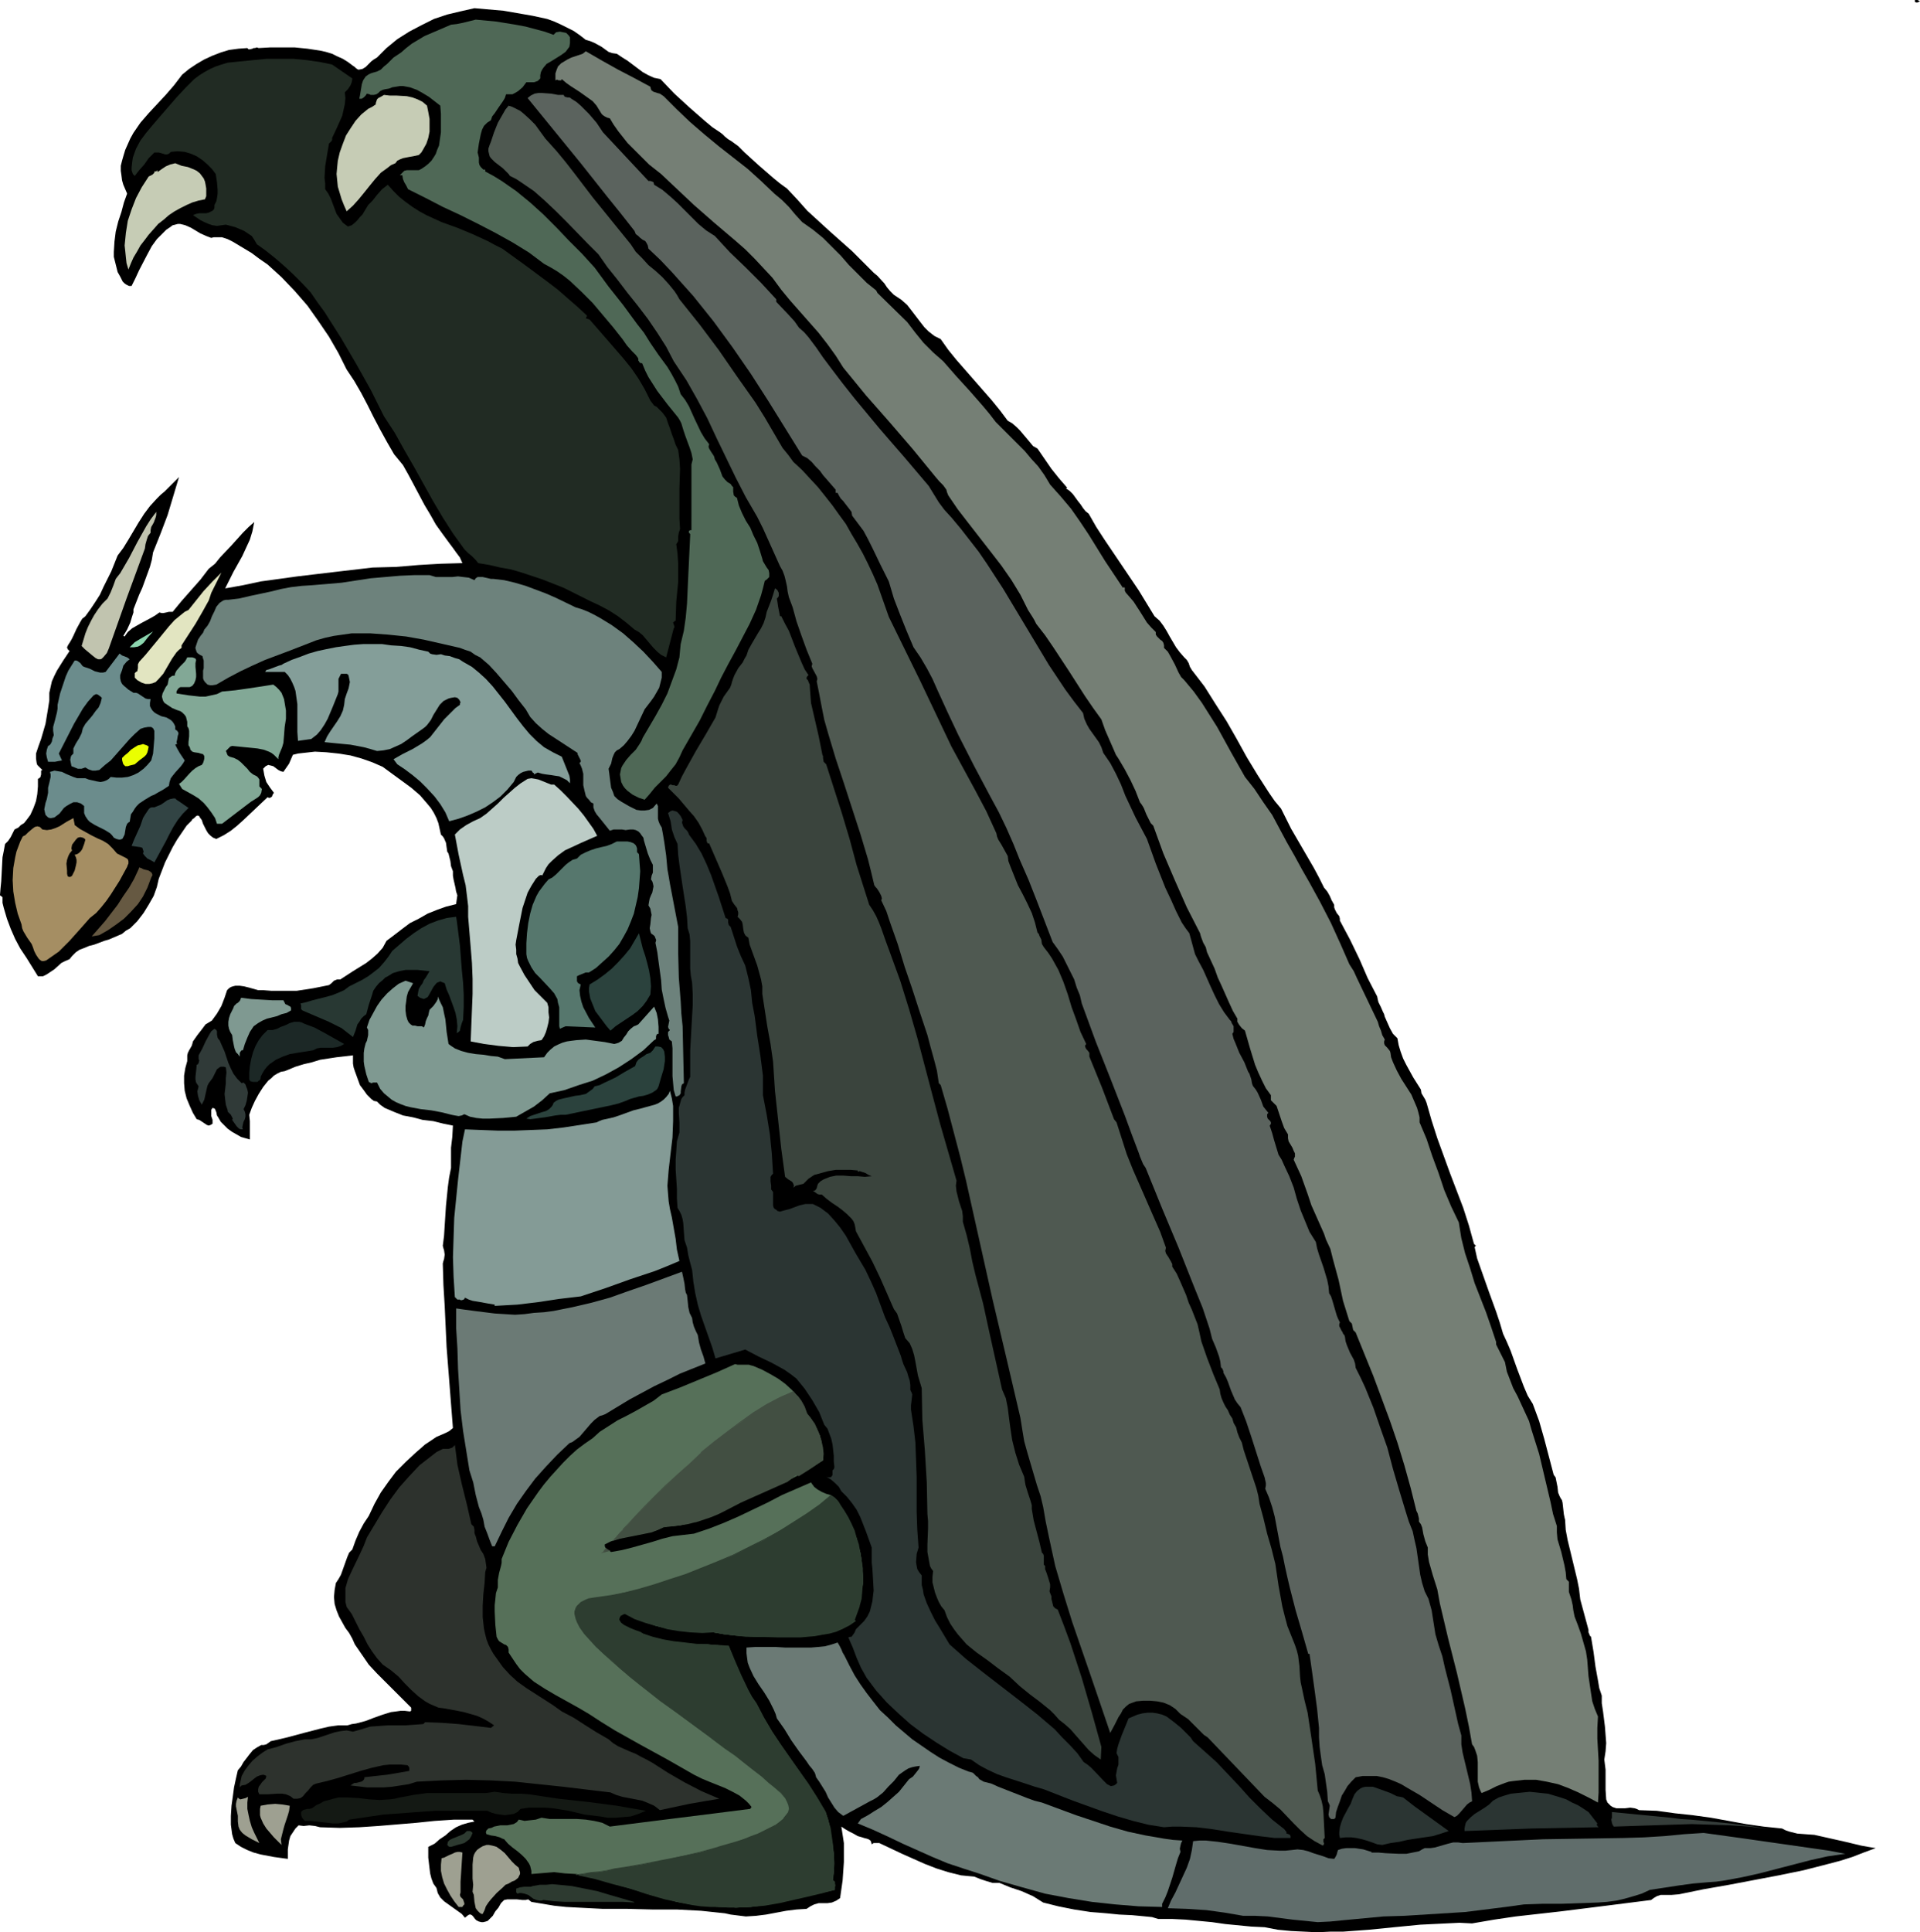 <svg xmlns="http://www.w3.org/2000/svg" fill-rule="evenodd" height="493.465" preserveAspectRatio="none" stroke-linecap="round" viewBox="0 0 3035 3054" width="490.455"><style>.brush1{fill:#000}.pen1{stroke:none}.brush6{fill:#c6ccb5}.brush19{fill:#2b3533}.brush24{fill:#2b423d}.brush29{fill:#6b7a75}.brush33{fill:#9ea091}.brush35{fill:#2d3a30}.brush37{fill:#2d3d30}.brush38{fill:#424f42}</style><path class="pen1 brush1" d="m3035 2-2 1-2 1h-2l-2-1V0h4l2 1 2 1zM926 63l7 2 7 3 11 6 11 8 6 2 7 1 9 6 8 5 8 6 8 6 8 6 9 5 9 4 10 2 22 23 24 22 24 21 12 10 12 8 4 3 4 4 5 4 5 3 11 8 10 10 22 20 23 20 11 9 11 8 16 17 16 18 35 32 36 32 17 17 17 17 6 5 11 12 4 6 5 6 6 6 6 4 6 4 9 8 7 9 13 17 7 9 7 7 9 7 10 5 12 17 13 16 28 32 28 32 13 16 12 16 7 4 7 6 5 5 11 13 5 6 5 6 7 4 22 32 12 15 13 15-2 1 6 4 5 5 8 11 4 5 4 6 4 5 5 4 12 21 13 20 27 40 27 40 25 41 8 7 6 8 5 8 5 9 10 17 6 8 7 8 2 2 2 2 3 5 2 6 3 5 10 13 10 13 17 27 18 28 16 28 16 29 17 28 18 28 9 13 10 12 8 16 8 16 18 31 18 31 8 15 8 16 5 6 4 7 3 7 4 7v4l1 3 3 6 4 5 1 4v3l16 30 15 31 13 30 15 29 1 5 1 4 4 8 3 7 2 4 1 4 4 9 4 9 5 9 4 4 3 3 2 11 3 10 4 11 5 10 11 20 12 19 1 6 3 5 3 5 2 5 8 28 9 28 20 55 21 55 9 28 8 29 3 3-2 2 4 18 6 17 12 34 12 33 6 18 5 17 6 13 6 14 10 28 11 29 6 14 8 13 10 27 8 28 15 57 3 4 1 5 2 10 1 9 2 5 2 4 2 3 1 4 1 9 1 9 1 5 1 4 1 16 3 16 15 62 3 15 2 17 13 48v4l1 2 1 3 2 2 4 24 3 23 4 22 2 12 4 12v12l2 13 3 24 1 13 1 13-1 13-2 13 2 16v32l1 15 2 5 3 3 2 2 3 2 6 2h14l8-1 7 1 3 1 4 2 28 1 29 4 28 3 29 4 55 10 28 4 29 3 6 3 6 2 12 3 13 1 14 1 49 11 25 6 11 2 12 2-19 7-18 7-19 6-19 5-39 10-39 8-79 15-40 7-39 8-12 1h-17l-6 2-5 3-4 3-71 9-72 9-71 8-34 5-35 6-20-1-21 1-41 2-41 4-40 4-41 3h-20l-21 1-20-1-21-1-21-2-21-4-21-1-41-4-21-3-42-4-21-1h-22l-10-3-10-1-21-2-21-1-10-1-10-1-12-1-13-1-26-4-25-5-24-6-8-5-8-5-18-8-18-6-17-7h-11l-10-3-9-3-10-4-11-1-10-1-20-5-19-6-18-7-36-16-36-17h-9l-3 2-1-4-1-2-3-2-3-1-4-1-3-1-7-2-7-4-6-3-7-4-6-4 2 13 2 13v30l-2 29-2 14-2 14-3 2-3 2-7 3-7 1h-14l-7 2-6 3-3 2-3 2-16 1-16 2-32 6-16 2-16 1-16-2-8-1-9-2-19-2-19-2-38-2h-39l-39-1h-39l-39-2-19-1-19-2-18-3-18-3-5-4-4 1h-5l-9-1h-15l-5 1-5 5-4 7-5 6-4 7-5 5-3 3-3 1-4 1h-3l-4-1-4-2-2-2-3-4-2-2-2-1h-2l-2 1-5 4-5-6-7-5-14-10-7-5-6-6-4-7-1-4-1-4-5-7-3-8-2-8-1-8-2-17v-17l10-5 8-7 9-6 8-7 9-6 9-4 10-3 5-1 5-1-3-3h-30l-30 2-29 3-60 5-30 2-31 1-31-1-4-1-4-1-9-1-9 1-8-1-5 5-4 6-4 6-2 7-1 7-1 7v15l-22-3-21-4-11-3-10-4-10-5-9-6-3-7-2-7-2-15v-14l1-16 2-14 2-15 3-14 3-13 5-6 4-7 10-13 5-6 6-4 7-4h4l4-1 7-5 13-3 13-3 26-7 27-7 13-3 14-2h15l7-2 7-1 15-4 13-5 14-5 13-4 8-1 7-1h7l8 1 2-1v-5l-27-27-27-27-13-14-11-16-11-16-4-9-5-9-6-8-5-9-5-9-4-10-3-10-1-11 1-11 2-11 4-6 4-7 5-14 5-14 3-7 5-5 5-14 6-14 7-13 8-12 9-19 10-18 12-17 12-16 15-15 15-14 16-14 18-12 14-6 6-3 6-5-5-64-5-64-3-65-2-33-1-34 1-4 1-3 1-7-1-7-1-3-1-4 2-16 1-16 2-31 3-30 2-15 3-15v-32l2-17 1-18-15-3-16-4-17-2-15-4-16-3-15-6-7-3-7-3-7-5-5-5-5-1-4-3-7-7-5-7-6-8-4-11-4-11-2-6-1-6v-13l-26 3-26 4-13 4-13 3-13 4-12 5-5 2-6 1-6 3-5 3-4 4-5 4-8 10-7 11-6 11-5 11-4 11 1 10v29l-7-2-7-2-7-4-7-4-7-5-5-5-6-6-4-7-2-3-1-5-2-5-1-1-3-1-2 3v10l2 6v6l-3 2-3 1-3-1-3-2-3-2-6-4-4-1-6-10-5-11-5-12-3-12-1-12v-12l2-12 3-11v-9l1-4 2-4 4-7 1-3 1-4 7-10 7-9 6-8 5-3 5-3 8-11 7-12 5-13 4-12 3-3 3-2 3-1 4-1h7l7 1 8 2 7 2 7 2h8l13 1h40l26-4 25-5 4-3 4-4 5-2h5l20-13 21-13 9-7 9-8 8-9 6-11 12-9 13-10 12-9 14-7 14-8 15-6 14-5 16-4 1-7 1-7-2-6-1-6-3-13-1-6v-7l-3-8-1-8-2-8-1-4-2-3-1-7-1-7-3-7-2-3-3-3-2-9-2-9-3-8-4-8-5-8-5-6-6-7-6-7-14-12-15-11-15-11-15-11-16-7-17-6-18-5-19-3-19-2-18-1-18 2-9 1-8 2-3 7-3 7-9 13-4-1-4-2-4-3-4-3-4-1-4-1-4 2-2 2-2 2 2 11 3 10 6 9 6 8-2 3-1 3-3 2h-2l-2-1-19 18-19 18-10 9-10 8-11 7-12 6-5-2-4-3-4-4-3-5-5-10-2-6-3-4-1-2-2-1h-1l-2 1-3 3-3 2-1 2-6 6-2 2-15 22-7 12-6 12-6 12-5 13-5 13-3 13-5 14-8 14-8 13-10 13-11 11-7 4-6 5-7 3-7 3-7 3-7 2-16 6-8 2-7 3-8 3-6 4-6 6-4 5-7 3-6 3-11 10-6 4-6 4-6 3h-8l-18-29-10-15-8-15-7-16-6-16-5-17-2-8v-9l-4-3 1-12 1-10 1-19 1-19 2-10 2-11 5-5 4-6 3-6 3-6 6-3 4-4 5-3 4-5 6-8 5-11 4-11 2-11 1-12v-12l2-1 2-2 1-4v-6l2-1-3-3-3-3-2-2-1-3-1-7v-8l4-12 4-11 7-24 2-12 2-12 2-13v-12l2-9 2-9 4-9 4-8 10-16 10-15-2-2-1-1-1-3 2-4 2-3 3-5 3-6 5-11 6-11 3-5 5-4 8-11 8-12 7-11 6-13 12-24 10-25 9-12 8-13 16-27 9-14 9-12 11-12 6-6 6-5 23-23-9 30-9 30-11 29-12 30-2 12-3 11-4 11-8 22-5 11-9 23v5l-2 6-3 10-5 11-6 10 2 1 5-7 7-6 7-4 7-4 15-8 7-4 7-5 4 1h2l5-1 4-1h6l14-17 15-17 15-17 13-17 10-8 8-10 18-19 18-20 9-9 9-8-3 15-4 13-6 13-6 13-14 25-13 26 28-5 28-6 58-8 59-7 60-7 37-1 36-3 17-1 18-1 34-1-4-9-6-8-5-7-6-8-11-15-10-14-9-16-9-15-17-32-8-15-9-16-14-17-11-19-11-20-10-19-10-20-10-19-11-19-12-18-13-26-15-26-17-25-17-24-20-23-21-22-11-10-11-10-13-9-12-9-15-9-15-9-8-4-9-3h-13l-4 1-8-3-9-4-15-9-9-4-8-2h-4l-4 1-4 1-4 3-6 4-5 5-10 10-8 11-7 13-13 25-6 13-6 12h-4l-4-2-3-2-3-3-4-8-4-7-2-8-2-8-2-8v-8l1-16 2-16 4-16 5-15 4-15 5-14-6-14-2-7-1-8-1-7v-8l2-8 2-7 3-10 4-9 4-9 5-9 11-16 13-15 27-29 13-15 13-17 11-9 12-8 12-7 13-6 13-5 13-4 15-2 14-1 2 2h2l4-1 2-1h2l3-1 3 1 18-1h39l20 2 20 3 9 2 10 3 8 4 9 4 8 5 8 6 3 2 2 2 3 2h2l5-1 5-3 4-4 5-5 4-3 5-3 15-15 17-14 19-12 19-10 20-10 21-7 21-5 22-5 23 2 23 2 23 4 23 4 23 5 11 4 11 5 10 5 10 5 10 7 9 7z"/><path class="pen1" style="fill:#4f6856" d="m875 55 2-2 2-2 6-1 5 1 5 1 2 2 2 2 2 3v9l-1 6-3 4-3 4-7 5-16 10-7 4-5 6-2 3-2 4-1 5v5l-2 2-2 2-6 2h-12l-6 8-7 6-5 3-4 2h-10l-2 6-3 5-7 10-6 9-4 5-2 6-6 4-5 5-3 6-2 7-3 15-2 14 1 4 1 4v8l1 4 2 3 3 3 1 1h3v3l13 7 13 8 23 16 22 18 21 19 21 21 19 20 21 21 20 22 22 30 23 29 22 30 11 14 10 16 13 19 14 19 6 10 6 11 5 10 4 12 7 9 6 10 9 20 10 21 6 10 7 9-1 4 1 3 3 5 4 6 1 2 1 4 3 5 5 11 4 11 4 5 4 4 5 3 2 3 2 2v7l1 6 2 2 3 2 3 12 5 12 6 12 7 11 5 12 6 12 4 12 4 13 1 4 3 5 3 5 3 4 1 5v6l-2 2-2 2-3 2-3 12-3 11-8 23-10 22-11 21-11 21-12 22-11 21-10 21-12 23-12 24-27 47-5 11-6 11-8 10-7 9-9 9-9 9-8 10-8 9-9-3-10-5-4-3-4-3-4-4-3-4-3-6-1-6-1-6 1-5 1-5 2-4 6-9 7-8 4-4 4-4 6-9 3-5 2-5 20-34 10-18 9-18 7-19 7-19 5-19 1-11 1-10 5-21 3-21 2-22 2-44 1-21 1-21 1-21v-3l-2-2v-3l2-1h2V734l1-4 1-4-1-5-1-5-3-9-3-8-4-11-3-9-3-10-2-4-3-5-17-21-16-21-7-11-7-11-5-10-5-12h-2l-2-1-1-2-1-1v-3l-1-2-3-4-3-3-3-3-8-9-7-10-15-19-16-19-16-19-18-18-18-17-10-8-10-7-10-6-11-6-12-9-12-9-26-16-27-15-27-14-28-14-28-13-27-14-28-14-3-6-3-5-2-5-1-6h-4l4-4 3-3 4-1h19l4-2 6-4 5-4 5-5 4-6 3-5 2-6 3-7 1-7 2-14v-29l-1-13-18-14-10-6-9-5-11-4-11-2h-5l-6 1-6 1-5 2-6 1-4 1-4 2-3 3-3 2-4 1h-5l-2-1-4-1-2 3-3 3-3 2h-4l1-5 1-6 2-12 2-6 4-6 4-3 4-2 3-1 7-2 6-3 5-5 5-4 10-10 6-4 6-4 8-7 9-7 10-6 10-6 21-9 21-9 9-1 10-2 20-5 32 3 31 5 16 3 15 4 15 4 14 5z"/><path class="pen1" style="fill:#757f75" d="m1028 137 1 4 1 2 3 2 6 2 4 1 3 2 3 2 21 21 21 20 22 19 23 19 46 36 21 19 21 20 6 5 6 5 11 11 10 12 11 12 17 12 16 13 14 14 14 14 13 15 14 14 14 14 15 12 2 4 47 46 13 17 13 16 15 15 16 14 21 24 21 23 21 24 10 12 10 13 23 23 23 23 10 12 11 12 10 14 9 15 17 19 16 19 14 20 14 21 13 21 13 21 14 21 14 21 2-1 1 1v5l1 1v1l7 8 6 7 11 17 10 16 7 8 7 7v4l2 3 5 5 3 2 2 3 1 4v4l6 6 4 7 7 13 6 13 4 7 5 5 15 18 13 18 12 19 12 19 22 40 22 39 15 19 14 21 14 20 23 43 12 21 12 22 12 21 17 31 17 33 15 33 14 32 7 11 5 11 11 23 11 23 11 23 2 7 3 7 2 7 4 7-1 3v3l1 3 2 2 2 2 4 5 1 3 1 7 3 8 6 13 7 13 16 25 6 14 3 7 2 7 2 8v8l11 26 9 27 10 27 9 27 11 26 12 25 4 25 6 24 8 24 7 23 18 46 8 23 8 24v4l2 4 4 8 2 4 2 4 4 8 3 15 5 13 5 13 7 13 12 26 6 13 4 14 6 19 6 19 9 38 9 38 4 19 6 19v10l1 11 6 20 5 21 2 11 1 11 2 2 2 2v16l1 3 3 9 2 9 1 8 2 10 5 13 5 14 4 14 4 14 2 13 1 13 1 13 4 27 2 13 4 12 5 12-1 18v17l2 35v50l-1 16-15-8-16-8-16-7-16-6-18-4-17-3h-18l-9 1-9 1-7 1-6 2-13 5-12 6-12 5-2-4-2-5-2-9v-31l-1-10-3-9-2-5-3-4-5-28-6-29-13-56-14-55-13-55-2-11-2-11-7-22-6-21-2-12v-11l-4-10-3-11-2-11-2-5-3-4v-5l-1-4-1-4-2-4-9-36-10-36-11-36-12-35-13-35-13-35-28-69-2-2-2-2-2-10-2-2-2-2-5-16-5-16-7-33-9-33-4-16-7-15-3-9-4-9-8-18-8-18-3-9-3-9-5-14-5-14-6-13-6-13 1-3 1-2v-5l-2-4-2-5-6-10-1-5v-6l-3-5-3-5-4-11-4-12-4-12-2-2-2-2-3-3-2-2v-8l-8-11-6-12-6-13-5-12-8-26-8-28-5-4-4-5-3-5v-5l-7-12-6-13-12-27-6-13-5-14-12-26-1-4-1-4-4-7-3-8-1-3-1-4-21-41-19-43-18-42-16-44-4-4-2-4-5-10-4-10-3-5-3-4-7-18-8-17-9-17-10-17-4-6-3-7-7-16-7-16-6-17-13-18-13-19-25-39-25-38-13-19-14-18-3-6-3-5-7-11-6-12-6-12-14-23-16-23-17-22-35-45-17-22-15-22-2-5-1-4-5-7-6-6-6-7-36-44-37-43-37-42-36-44-12-19-13-18-14-18-15-17-15-17-15-17-14-17-14-19-14-15-14-15-15-15-16-14-33-28-32-28-17-16-17-16-18-17-19-15-17-17-17-17-15-19-7-10-6-10-4-1-4-2-3-2-2-2-8-13-6-7-7-5-14-10-14-9-7-5-7-6-1 2h-4l-2-1h-1l-2 1v-11l2-6 2-5 5-5 5-3 5-3 6-3 6-2 6-2 6-2 5-4 26 15 25 14 25 13 26 14z"/><path class="pen1" style="fill:#212b23" d="m557 124-1 6-2 5-4 6-5 5 1 9-1 10-2 9-2 9-8 18-8 17v3l-1 2-2 2-2 2-3 18-3 18-1 18 1 9v9l5 7 4 8 3 8 3 8 3 8 5 7 5 7 4 3 4 3 6-2 5-4 4-4 4-5 4-4 3-5 6-10 7-7 7-9 8-9 9-7 9 10 9 9 10 8 11 8 11 7 11 6 24 11 25 9 24 10 24 11 11 6 12 6 36 26 35 26 17 13 16 14 15 13 15 14-2 4 6 2 27 31 13 15 13 15 13 16 11 16 10 17 9 18 3 4 3 4 4 2 3 3 6 6 6 8 3 9 3 8 3 9 3 8 3 9 4 8 2 15 1 15-1 31v48l1 16-1 3-1 3-1 6v7l-1 2-2 3 2 15 1 15v30l-3 31-1 30-2 1-2 2 1 3 1 3v2l-1 1-12 46-8-4-6-5-6-6-6-7-11-13-6-5-7-4-13-11-13-10-14-9-15-8-15-7-28-14-14-7-33-13-33-11-17-5-17-3-17-4-18-3-4-5-6-6-6-5-6-6-18-25-16-25-16-27-15-27-15-27-15-26-15-27-17-26-21-42-23-41-24-41-26-41-11-15-11-16-13-14-14-14-14-13-15-13-15-12-14-10-4-7-4-6-6-4-6-4-7-3-7-3-15-4-7 1-7 1-7-1-6-2-7-3-6-3-12-8 5-2 5-1h11l4-1 4-2 2-1 2-2 1-3v-4l3-6 1-5 1-7v-6l-1-12-2-13-6-8-7-7-8-7-9-6-9-4-10-3-11-1-11 1-3 3-3 1h-3l-3-1-7-2h-7l-9 9-7 10-8 9-7 9-3-3-1-3-1-3v-4l1-9 1-7 5-14 7-13 9-12 10-12 6-7 6-7 13-15 13-15 14-15 14-14 8-6 8-5 9-5 9-4 9-3 10-3 20-2 20-2 21-2h43l21 2 21 3 19 4 32 22z"/><path class="pen1" style="fill:#5b635e" d="m891 150 1 2 1 1 4 1h3l2 1 1 1 8 5 7 6 6 6 7 7 12 14 10 15 72 77h3l3 1 2 1 1 4 13 8 13 11 11 10 11 11 22 22 12 10 14 9 24 26 25 24 24 24 24 26v4l19 20 10 11 7 10 8 7 7 8 6 8 6 8 11 16 6 8 6 8 19 25 19 24 39 47 19 22 20 23 39 46 8 13 8 13 9 12 11 12 15 18 14 18 14 18 13 19 26 40 48 80 24 40 26 39 14 19 14 18 2 9 4 9 4 7 5 7 10 14 4 8 3 9 11 16 9 17 8 17 7 18 16 34 9 17 9 17 14 39 15 38 9 19 8 18 9 18 6 9 6 8 9 33 6 12 7 13 12 27 6 13 7 14 8 13 9 12 2 2 1 3 3 5v9l-2 3 2 8 3 7 6 15 8 15 6 15 2 3 1 3 2 6 1 6 1 3 1 2 4 5 3 5 5 11 4 11 4 5 4 5-2 2v4l1 3 4 4 1 2v2l-1 2-1 1 4 12 3 11 7 23 5 8 4 9 8 17 7 18 5 18 6 18 7 17 7 17 5 8 5 8 2 10 3 10 7 20 3 10 3 10 2 10 1 11 3 5 2 6 7 24 2 5 3 6-1 3v3l2 4 1 2 1 2 1 1 1 3 2 2 1 3 1 7 2 6 5 12 6 11 2 6 1 7 8 16 7 15 13 32 11 32 11 31 9 34 10 34 10 33 5 16 6 15 3 14 3 13 4 28 2 14 3 13 4 13 6 12 5 18 3 19 3 19 5 17 6 18 4 18 9 35 4 18 4 18 4 18 5 18v14l2 13 6 25 6 25 2 13 1 14-4 2-4 3-6 7-6 7-4 4-4 2-19-11-18-12-18-12-19-11-10-6-9-4-10-4-10-3-10-2h-22l-11 2-7 7-6 7-4 7-5 8-3 9-3 8-3 9-1 9-2 2h-5l-3-3-1-4 1-7 1-7-1-3-2-4-1-15-2-14-2-14-4-14-2-14-2-15-1-15v-15l-3-30-4-30-4-29-4-28h-2l-10-35-10-34-9-35-4-17-4-18-3-15-4-15-6-32-3-16-4-15-5-15-6-14 1-5v-4l-2-9-6-17-15-47-8-24-9-23-5-6-4-6-6-14-5-14-3-7-4-7v-2l-1-3-1-2-2-2-1-9-2-8-5-14-6-14-2-8-2-8-11-33-13-32-25-63-26-62-26-64-4-6-5-12-2-6-11-29-11-30-23-59-23-58-11-30-11-30-3-13-5-12-4-13-6-12-6-12-6-12-8-12-8-11-25-65-13-33-14-32-10-25-11-25-12-25-13-24-26-49-25-49-17-36-16-35-8-18-9-17-10-17-11-16-11-26-10-25-10-26-8-27-13-26-13-27-7-14-7-13-9-12-9-12-1-6-3-4-7-9-3-4-4-4-3-5-2-4h-3v-5l-13-15-7-8-5-7-7-7-6-7-7-6-8-4-54-87-27-42-29-42-30-41-16-20-16-20-17-19-17-19-18-19-19-18-1-5-2-4-2-3-4-2-4-3-3-3-4-3-2-5-22-28-21-26-42-53-84-103 5-4 6-3 6-1h6l14 1 11 2h9z"/><path class="pen1 brush6" d="m675 167 2 10 2 11v20l-2 10-3 9-5 9-3 5-4 4-9 2-6 1-10 2-5 2-4 2-3 4-7 3-5 4-11 8-9 10-9 11-8 10-9 11-9 10-10 9-4-9-4-10-3-10-3-10-1-10-1-10 1-11 1-10 3-13 5-14 5-13 7-11 8-12 9-10 11-9 6-3 6-4v-2l1-3 1-3 2-2 4-2 5-3 9 1h10l17 1 9 2 8 3 8 4 7 6z"/><path class="pen1" style="fill:#4f5951" d="m880 239 14 17 14 18 29 38 30 37 30 37 8 12 10 10 10 11 11 9 11 10 10 11 9 11 4 6 4 7 16 20 16 20 30 40 29 42 29 41 15 24 14 24 14 24 9 11 8 11 14 13 12 13 13 14 12 15 11 14 10 14 11 15 9 16 9 15 9 16 8 16 8 17 7 16 6 17 6 17 6 17 25 51 25 51 49 103 37 68 18 34 16 35 1 5 2 5 5 8 5 9 5 9 1 8 3 8 6 15 6 15 8 15 7 14 7 15 5 15 2 8 2 8 2 2 1 3 3 6 1 7 3 5 7 9 6 9 10 18 8 19 7 20 6 20 7 19 7 20 9 19-2 3 1 3 1 2 2 2 3 4v6l20 49 19 50 4 5 8 25 8 25 10 25 11 25 21 48 11 25 9 25-1 5 1 4 2 3 2 3 4 7 2 4v4l7 11 5 11 10 23 4 12 5 11 9 23 3 13 3 14 9 26 10 26 10 24 1 7 2 7 3 7 3 6 4 6 3 7 4 6 2 7 4 7 2 8 3 8 2 4 2 4 3 12 4 12 8 24 8 24 3 12 2 13 6 22 6 25 7 24 6 24 5 34 6 33 4 16 4 15 6 15 6 15 3 9 2 8 2 16 1 17 1 9 2 9 4 19 5 20 6 40 6 41 4 42 3 7 3 9 2 9 1 10 1 20 1 20-1 1-1 1v4l1 3-1 2-1 1-13-7-12-8-11-10-10-10-21-22-12-10-13-10-90-94-6-4-5-5-10-10-10-10-6-4-6-4-8-8-9-6-10-4-10-2-11-1h-11l-11 1-11 4-5 4-5 5-3 6-4 6-6 12-7 13-30-88-30-87-14-45-13-44-10-46-5-24-4-23-4-17-6-18-10-34-5-17-5-18-3-18-3-19-22-94-22-93-21-94-21-94-9-37-10-38-10-38-11-38-3-3-3-20-5-19-5-18-5-19-12-36-12-37-12-35-11-36-12-34-6-18-8-17 1-3-1-4-3-6-2-3-2-3-2-2-2-3-5-21-5-20-12-40-13-40-13-40-13-39-12-40-6-21-4-20-4-21-4-20 1-4-1-4-7-13-1-3 1-4-9-22-8-22-8-23-6-22-3-8-3-8-2-9-1-8-2-9-2-8-3-8-4-7-9-20-9-20-9-20-9-18-18-31-16-31-15-31-15-31-15-32-16-30-17-30-10-15-10-15-12-23-14-22-15-22-16-21-16-20-16-21-16-20-14-20-17-17-33-34-17-17-18-17-17-15-19-13-9-6-10-5-2-3-3-3-6-6-13-10-6-6-2-3-1-4-1-4v-4l2-6 2-5 5-15 6-15 8-14 4-7 5-6 6 2 6 3 6 3 5 4 10 9 9 9 16 22 9 10 9 10z"/><path class="pen1 brush6" d="m316 274 3 4 3 4 2 5 1 5 1 6v12l-2 5-10 2-10 3-9 4-10 5-9 5-9 6-8 7-9 7-7 8-8 9-6 8-7 9-5 9-6 10-4 9-4 10-3-10-1-9-1-10-1-9 2-20 3-19 6-18 7-18 9-17 11-17 2-1 4-2 2-2 1-1v-2h3l1-2 1 2v1l7-5 6-4 7-3 8-2 10 4 5 1 5 1 10 4 4 2 5 4z"/><path class="pen1" style="fill:#c1c4af" d="m238 842-4 5-2 6-2 7-1 7-29 79-28 79-3 7-5 6-3 3-2 1h-4l-4-2-5-4-12-10-5-5 6-20 4-10 5-10 5-9 6-9 7-9 8-8 5-10 4-10 4-11 3-4 4-5 14-24 13-25 14-25 7-11 9-12v5l-1 4-3 8-4 7-1 5v4z"/><path class="pen1" style="fill:#e2e5c1" d="m330 949-10 18-11 19-11 17-11 17v4l-4 3-4 4-7 10-7 12-7 12-8 9-4 4-5 2-5 1h-6l-6-2-7-4-2-2-2-2v-7l2-2 2-1 1-5v-6l2-4 10-11 19-23 9-11 9-11 9-10 11-9 5-4 6-3 12-15 12-15 14-15 14-14-5 10-6 12-5 10-4 12z"/><path class="pen1" style="fill:#6d827c" d="m750 917 2-3 3-2h8l9 2 4 1h4l17 2 17 4 17 5 16 6 16 6 16 7 31 15 10 3 10 4 10 5 9 5 18 11 18 13 16 14 16 15 15 16 14 16v9l-2 8-2 8-4 7-4 7-5 7-10 13-8 17-8 17-5 8-6 8-6 7-7 6-4 2-3 3-2 4-2 5-2 9-2 4-2 4 1 7 1 8 2 15 3 7 2 6 5 5 3 2 3 2 12 7 6 3 6 3 7 1h6l7-1 6-3 6-7 2 4v20l1 4 2 5 3 5 2 11 2 12 3 21 2 22 2 11 2 12 13 68v41l1 39 3 38 1 19 2 20 2 90-3 2-1 3-1 8v3l-2 3-2 1-2 1h-2l-3-10-1-11-1-11v-44l-1-11-4-3-1-4-1-3v-5l3-3-2-2-1-3 1-5 1-5-1-3-1-3-4-14-3-14-3-15-1-15-4-29-2-15-3-15 1-3v-2l-1-2-1-3-2-2-3-2-1-1-1-3-1-5 1-6 1-10 1-5-1-5-1-5-3-5 1-6 1-5 2-5 2-4 1-5 1-5-1-5-1-3-2-3 1-6 2-5v-12l-2-4-2-4-4-10-3-10-3-10-1-5-3-4-2-3-3-3-4-2-4-1h-5l-7 1-6-1h-13l-6 2-4-5-4-5-8-10-5-6-3-5-2-6v-6l-4-2-3-4-3-3-2-3-2-8-2-9v-18l-2-8-2-5-2-4 2-2v-2l-2-4-2-4-1-2v-2l-23-15-23-15-10-8-10-9-9-10-7-12-11-14-11-15-12-14-12-14-12-13-7-6-7-6-8-4-7-5-9-3-8-3-57-13-28-5-29-3-28-2h-29l-14 2-14 2-14 3-14 4-41 16-40 15-20 9-19 9-19 10-19 11-6 1h-4l-4-1-2-2-2-2-2-3-1-3v-12l1-4v-12l-1-3-1-4-4-2-3-2-2-2-1-3-1-3v-2l2-6 2-6 4-6 4-5 2-5 5-6 4-7 3-8 4-8 3-7 5-6 3-2 3-2 4-1h4l17-2 17-4 33-7 16-4 16-3 17-2 16-1 24-2 23-2 46-7 23-2 23-2 23-1h24l10 3h26l9-1 8 1 9 1 9 4z"/><path class="pen1" style="fill:#3a443d" d="m1228 946 1 6 1 7 3 15h2l6 12 6 11 5 13 5 13 5 12 5 12 5 11 6 9-2 2-1 2v2l2 2 2 5 1 2v2l1 14 1 13 6 26 3 13 3 13 5 25 1 5 1 2v3l1 6 2 2 2 2 25 78 12 40 11 41 20 63 6 9 5 9 4 9 4 10 7 20 7 19 16 44 14 45 13 45 24 91 12 45 13 45 13 45-1 8 1 9 4 16 5 15 1 8v9l6 21 5 21 4 21 5 21 12 45 10 46 10 45 10 45 3 7 3 7 3 15 2 16 2 15 3 20 5 20 6 19 8 19 1 7 1 6 4 13 4 12 2 7v6l3 18 9 34 4 17 2 2 1 3v14l2 2v5l2 5 3 9 3 10v5l-1 6 1 3 2 5v4l1 4 1 4 1 4 3 3 4 2 10 26 10 27 18 55 16 55 15 54-1 20-10-7-9-8-15-17-14-16-9-8-9-7-7-8-7-7-16-13-16-12-16-13-16-15-18-13-17-13-17-12-16-13-7-8-7-8-6-8-6-9-5-10-4-11-5-6-4-7-3-7-3-8-2-8-2-8v-9l1-9-3-4-2-4-2-11-2-11v-12l1-25v-12l-1-11-1-50-3-50-4-49-1-50-3-10-3-10-4-22-2-10-3-10-4-9-7-8-3-9-3-10-7-20-5-7-4-9-7-16-11-25-12-25-13-24-13-24-1-6-1-5-2-5-3-4-7-7-7-6-8-6-9-6-8-6-8-7h-4l-3-1-4-3-3-2h2l2-1 2-3 1-4 1-3 4-4 5-3 5-2 5-2 10-2h11l12 1h11l11 1 11-1-5-2-5-3-6-2-3-1-3 1v-2l-11-1h-24l-12 2-11 3-11 3-9 6-4 4-4 4-8 2-4 1-4 3 1-3-1-3-1-2-2-2-5-3-5-4-6-44-5-46-5-46-3-46-4-28-5-27-8-52v-12l-2-11-3-11-3-11-8-22-4-11-2-11-3-2-2-2-2-4-1-5-1-8-1-4-3-4-2-2-2-2 1-4v-3l-1-3-1-4-4-5-4-6-3-12-4-11-9-22-10-23-10-23h-2l-1-1-1-3v-4l-1-2-1-1-5-11-6-11-7-10-8-9-16-19-17-17 1-3 2-2h2l2 1h3l2 1h2l2-2 6-13 7-13 15-27 16-27 15-26 4-13 2-6 3-6 4-8 5-7 5-7 2-5 1-4 2-6 2-5 6-11 7-9 3-6 3-5 3-9 5-9 10-17 5-8 4-8 3-9 2-9 7-18 3-9 3-10 2 1 2 2 2 4v5l-1 2-2 2z"/><path class="pen1" style="fill:#8cd6af" d="m205 1023 8-8 10-6 19-11-8 9-7 9-5 4-4 2-6 1h-7z"/><path class="pen1" style="fill:#849e99" d="m677 1030 3 3 3 1 7 1 7-1 3 1 3 1 8 1 8 3 7 2 6 4 14 8 11 9 11 10 11 12 19 24 19 26 10 13 10 12 11 11 12 10 14 8 14 7 4 10 4 10 4 10 1 6v6l-5-5-6-3-6-3-7-1-6-1-8-1-6-1-7-2-6 3v-2l-2-1-1-2-1-1h-5l-4 1-4 1-4 2-4 3-3 3-4 8-10 12-11 11-12 9-12 8-14 7-14 6-14 5-15 4-6-14-8-13-9-12-12-13-11-11-12-10-12-9-12-8-6-8 14-8 16-8 15-9 7-5 6-5 11-14 11-14 12-12 6-6 7-5v-2l1-2-2-4-3-3-4-1-6 1-4 1-4 2-4 2-6 6-5 8-5 8-4 8-6 8-3 3-4 3-17 12-8 6-9 6-9 4-9 4-10 2-10 1-10-3-11-3-21-4-21-2-20-2 4-9 5-8 11-16 5-8 4-9 2-9 1-9 3-9 3-8 1-5 1-5-1-5-1-5-1-2-2-1h-9l-2 4-2 4v20l-1 4-8 20-8 19-5 9-6 9-6 7-9 7-21 3-1-14v-44l-2-14-1-7-2-6-3-7-3-6-4-6-5-5h-31l2-3 4-1 8-3 8-3 4-1 3-2 13-6 14-5 13-5 14-4 14-3 15-3 14-2 15-2 14-1h30l14 2 16 1 14 2 15 4 14 3z"/><path class="pen1" style="fill:#6b8c8c" d="m205 1042-5 4-5 6-2 7-3 8v5l1 5 2 4 3 3 7 6 8 5h4l3 1 6 4 6 4 4 1h4l-1 6v5l2 4 2 3 3 3 3 2 8 4 8 2 7 4 3 3 2 3 2 4v5l3 2 2 3v2l-1 3-1 6-1 4 1 3h-1l-2 1 3 6 4 7 4 6 4 6-3 5-3 4-9 10-4 5-3 4-2 6-1 6-9 6-9 5-5 3-5 2-10 6-9 6-4 4-3 4-3 5-3 4-1 6-1 6-2 1-2 2-2 5-1 6-1 6-2 4-1 2-1 1-3 1h-2l-4-1-4-2-3-4-3-3-8-5-16-8-8-5-3-3-2-3-2-3-2-5v-11l-5-4-6-2h-6l-4 2-2 1-5 3-4 3-7 9-4 3-4 3-5 1h-2l-3-1-4-4-1-4-1-5 1-5 1-5 2-6 1-5 1-5v-8l2-8 2-9v-4l-1-4 4-1 3-1 6 1 6 1 6 3 12 5 6 2h13l5 2 13 3 6 1 5-1 5-2 3-2 3-3 9 1h9l9-1 9-3 8-4 8-6 6-6 6-7 3-11 1-12 1-12v-12l-2-4-3-2h-5l-6 1-6 2-9 8-8 8-15 17-15 17-9 7-9 8-6 1h-5l-6-2-5-3-6 2h-6l-5-2-5-2-1-5-1-5 1-5 1-2 3-3v-8l4-8 5-8 4-8 2-8 4-7 11-13 5-7 5-6 3-7 2-8-2-2-4-3-3-1-2 1-2 1-9 10-8 11-7 12-7 12-24 47 5 11-6 1-5 1H76l-2-7-1-6 1-6 2-6 2-1 2-2 2-4 1-5 2-5-1-7v-6l3-11 3-12 1-6v-6l4-18 6-18 3-9 4-9 5-8 5-8h3l2 1 4 3 3 4 1 1 2 1 9 3 8 4 4 1 4 1h5l4-1 22-29 4 3 8 3 4 3v-1 1z"/><path class="pen1" style="fill:#82a896" d="m310 1043-1 5v6l1 11v5l-1 5-2 5-3 4-4 2h-15l-3 2-2 3-1 2v3l19 3 18 2h9l9-2 9-2 8-4 21-2 21-3 20-3 19-3 5 4 4 4 4 5 2 5 2 5 1 6 2 12v13l-2 13-1 13-1 12-2 7-5 12-1 4v3l-4-4-3-3-4-3-4-2-8-3-10-2-20-2-10-1-10-1-3 1-2 2-5 5 1 2 1 3 1 2 3 2 7 2 6 3 5 4 5 5 5 5 4 5 5 4 6 3 2 2 2 3v11l2 2 2 2-1 6-2 4-3 3-3 2-8 5-4 3-4 3-38 29h-8l-3-9-6-9-6-8-6-7-8-7-8-5-9-5-9-5-5-8 4-3 4-4 9-10 4-4 5-4 5-3 5-2 2-3 1-3 1-4v-4l-2-3-4-1-3-1-7-1-3-1-3-3-1-4-2-3v-5l1-9v-9l-1-4-2-3v-7l-2-8-2-3-2-2-2-2-3-2-6-2-7-3-6-4-6-4-2-3-1-3-1-4 1-5 5-10 3-4 1-5 1-5 4-3 2-1h3l1-4 2-4 6-7 7-7 2-3 2-4h8l3 1 2 1 1 2z"/><path class="pen1" style="fill:#eaff00" d="m235 1180-1 5-1 4-2 4-3 3-8 6-7 6-8 2-3 1h-4l-2-2-1-1-1-3-1-4v-3l4-4 5-4 5-5 6-4 5-3 5-1 3-1 3 1 3 1 3 2z"/><path class="pen1" style="fill:#bcccc6" d="m876 1240 10 9 10 10 18 19 9 11 15 21 6 11-25 11-13 6-13 6-11 8-10 9-5 5-4 6-3 6-3 6-1-1h-1l-3 1-2 2-3 3-7 11-6 11-4 12-4 12-5 25-5 26-1 7 1 8v7l2 7 1 7 3 6 7 13 8 12 8 12 10 10 10 10 2 7v8l1 8-1 8-2 8-2 7-3 7-4 6-6 1-7 2-5 3-2 2-2 2-23 1-23-2-23-3-21-4 1-25 1-25 1-25v-24l-1-25-2-25-2-24-2-24v-17l-2-17-2-16-4-16-7-32-6-32 4-4 4-4 10-7 11-6 11-5 10-7 9-8 9-8 9-9 18-16 9-7 11-7 6-1 6 1 5 1 5 2 5 2 5 2 5 2h5z"/><path class="pen1" style="fill:#324444" d="m298 1277-9 9-8 10-7 11-6 11-6 12-6 11-6 11-6 11-5-3-6-3-4-4-3-4 1-3-1-3-1-3-3-1-14-2 2-5 2-5 5-11 5-11 2-6 2-6 3-5 4-6 2-3 2-2 3-1h4l5-2 5-2 6-4 4-3 5-2 5-1h3l2 2 3 2 3 2 13 9z"/><path class="pen1 brush19" d="m1079 1296-1 4 1 3 1 3 2 3 4 4 2 3 1 3 11 15 9 15 8 17 7 17 12 34 11 34 3 1 1 2v4l1 4 1 1 2 2 10 31 6 15 7 15 5 20 4 19 2 20 4 21 4 31 5 32 4 31v31l6 31 5 31 3 30 2 32-2 2-2 3v7l1 7v6l3 4v21l1 4 2 2 2 1 2 2 4 1 7-2 8-2 16-6 9-2h12l4 2 4 2 4 2 12 9 10 11 9 11 9 13 15 27 16 27 9 19 8 18 7 19 7 19 7 15 6 15 12 31 2 7 2 6 6 13 2 7 2 6 1 7v8l2 4 1 3-1 9-1 8v7l4 26 3 26 1 27 1 27v56l1 28 2 28-3 10-1 13 1 6 1 5 3 5 4 5v15l2 8 1 7 5 14 6 13 7 14 8 13 15 25 26 23 28 22 57 44 28 22 27 23 12 13 12 12 12 13 10 14 6 4 6 5 20 21 5 5 6 3 5-1 3-2 2-2-1-6-1-6 2-11 2-6v-12l-3-6 1-7 2-7 5-14 11-27 7-3 7-3 8-2 8-1h8l7 1 8 2 7 3 12 9 11 9 10 10 5 5 4 6 18 16 19 17 35 37 17 19 18 18 18 17 19 15 4 5-1 1 1 1 3 1 2 1 1 2v3h-25l-25-3-49-7-25-4-25-3-25-1h-13l-13 1-25-4-24-6-24-7-24-8-47-17-46-18-14-4-15-5-31-10-14-5-15-7-13-7-13-9-12-2-22-12-21-13-21-14-20-15-19-17-18-17-17-19-15-20-9-16-7-16-6-16-7-16 3-1h2l3-4 2-3 2-5 7-7 6-6 5-7 4-8 2-8 2-8 1-9 1-8-1-18-1-17-1-9v-24l-9-25-9-23-6-12-7-10-8-10-9-9-4-7-6-6-7-6-7-4 3 1h4l2-2 1-2v-7l2-2 1-3-1-9v-9l-2-18-2-9-3-8-3-8-5-6-4-10-4-10-11-19-12-18-13-16-9-7-10-7-20-11-21-10-21-11-47 14-5-17-6-17-12-34-5-17-4-18-3-18-2-19-3-11-3-12-2-12-4-12-1-13-1-14-1-6-2-7-3-6-3-5-1-15v-15l-2-31v-15l1-14 1-15 4-14v-16l-1-15v-8l2-7 2-7 2-3 3-3v-4l1-5 3-8 3-8 2-4v-42l2-36 1-18 1-17v-18l-1-18-2-11-1-11v-43l-1-11-3-10-1-17-2-17-5-32-5-34-2-16-1-17-5-11-4-12-1-7-1-6-4-13 4-3 3-1 4 1 3 1 3 3 3 4 3 6z"/><path class="pen1" style="fill:#a58e63" d="m118 1304 8 6 9 5 9 5 10 5 9 4 8 5 7 7 7 8 14 7 3 2 1 3v4l-1 2-1 3-12 22-14 22-7 10-8 10-8 9-10 8-15 17-17 19-8 8-9 9-10 7-10 7-4 1h-3l-3-2-2-2-4-6-3-6-2-6-2-5-7-10-6-10-2-5-1-6-6-17-4-17-3-18-1-18 1-19 3-17 2-9 3-8 3-8 4-8 4-2 4-4 7-6 4-3 4-1 4 1 2 2 2 2 7 1 7-1 6-2 7-3 11-7 11-6 2 10v1z"/><path class="pen1 brush1" d="m135 1327-2 7-3 8-2 3-3 3-3 2-4 1 2 4 1 4v4l-1 5-2 8-4 8-1 1-2 1h-2l-2-1-1-4v-5l-1-11 1-6 2-6 2-4 4-5-1-2v-2l1-5 3-4 3-4 3-3 4-1 4 1 2 1 2 2z"/><path class="pen1" style="fill:#56776d" d="m1007 1347 3 3 1 14 1 13-1 14-1 13-2 14-3 13-3 13-5 13-5 12-6 11-7 12-8 10-9 10-10 9-10 9-11 7h-5l-5 2-5 2-4 2v8l2 3 2 1 2 1-2 9 1 9 2 9 3 9 9 17 10 15-47-2-9 4-1-4v-30l-2-7-1-6-5-9-7-8-15-16-8-8-6-9-5-10-2-5-1-6v-17l1-16 2-16 3-15 4-14 6-14 4-7 9-12 6-7 6-3 6-5 10-10 5-5 5-4 6-4 7-2 6-6 8-4 7-3 9-3 8-2 9-2 8-3 8-4h17l5 1 5 2 3 3 1 2 1 3v6z"/><path class="pen1" style="fill:#665942" d="m239 1387-6 16-7 14-8 12-11 12-11 11-12 9-13 9-14 8-12 2 21-24 20-26 9-14 9-13 8-14 7-15 1-3 3 1 4 2 8 2 3 2 2 2 1 3-1 2-1 2z"/><path class="pen1" style="fill:#283833" d="m722 1455 5 39 3 39 2 20 1 19v20l-1 20-2 5-2 7-1 5-2 2-3 2 1-11-1-11-2-10-3-9-7-19-4-9-3-10-5-2-2-1-2 1-3 1-2 2-4 5-6 11-3 5-2 1-2 1-2 1-3-1-3-1-4-3 1-6 1-5 3-5 3-4 2-5 3-4 6-10-9-1-10-1h-19l-10 2-10 3-8 5-4 2-4 4-6 5-5 6-4 6-2 7-5 15-4 15-4 3-4 4-3 5-3 4-3 10-4 10-9-7-9-7-10-5-10-5-21-9-21-9-1-1-1-1v-6l-1-3 9-2 10-3 20-5 11-3 10-4 9-4 8-6 10-5 10-5 10-6 8-6 9-7 8-9 7-9 6-9 22-19 12-9 12-8 13-7 13-5 14-4 7-1 8-1 1 6z"/><path class="pen1 brush24" d="m1028 1572-6 10-6 8-8 8-8 6-18 12-9 6-8 7-6-7-6-8-6-8-6-8-4-10-4-10-2-11v-5l1-6 13-8 11-8 11-9 10-10 10-11 9-11 7-12 7-12 3 12 3 12 4 12 3 11 3 12 2 12 1 13-1 13z"/><path class="pen1" d="m653 1554-4 7-4 7-2 7-1 8-1 7v7l1 8 2 7 2 4 3 3 3 2h4l4 1h7l3 2 2-5 1-5 2-5 2-4 1-5 1-4 6-6 5-7 2-4v-4l4 9 4 8 2 10 2 9 2 20 3 19 4 3 6 4 10 4 11 3 12 2 12 1 12 2 11 1 11 4 62-3 5-7 5-5 6-5 6-3 7-3 7-2 7-1 8-1 15-1 15 2 15 2 15 3 4-1 3-1 5-3 3-5 4-5 3-5 4-4 5-4 3-1 4-2 25-28 4 10 2 10 1 12v11h-1l-2 1-1 3v4l-1 1-2 1-17 16-19 14-20 13-20 11-21 10-22 7-23 8-23 5-12 11-13 10-14 8-14 8-21 2-21 1h-11l-10-1-10-2-9-4-2 1-2 1-5 1-6-1-5-1-16-4-16-3-17-2-16-3-8-2-8-3-7-3-7-4-6-5-6-5-6-7-4-8-1-2h-6l-3 1-2-1-2-1-4-12-3-13-1-7v-14l1-7 2-8 2-4 2-9v-8l-2-4 4-12 6-11 6-11 7-10 9-10 9-8 9-7 11-5 12 4zm-205 27 2 4 1 2 2 1h1l1 1 2 1 2 1 1 2v4l-7 4-8 2-7 3-8 2-8 2-7 3-7 4-7 5-6 9-4 9-4 10-3 10h-2l-1 1-2 3v6l-3-4-3-3-2-5-1-4-2-10-1-8-3-5-2-5-1-5v-6l1-6 2-6 5-10 1-3 2-2 2-2 2-1 3-3 1-2 1-3 16 2 17 1 17 1h17z" style="fill:#7f9991"/><path class="pen1" style="fill:#1c2826" d="m544 1650-5 3-6 2-7 1h-19l-6 1-6 3-25 4-12 2-11 4-11 5-10 7-4 4-4 5-3 5-3 6v2l-1 3-2 1-2 2h-7l-4-1-1-1-1-2v-11l1-10 2-11 3-11 4-10 5-9 6-8 8-8h8l7-2 6-3 8-3 6-3 7-2h8l4 1 4 2 8 3 8 3 15 8 32 18z"/><path class="pen1" style="fill:#303a38" d="m347 1644 4 9 4 9 6 18 4 9 4 8 6 8 7 7 3-1 2 2 1 1 1 3 2 5 1 5-1 7-1 6-2 7-3 6 2 4 1 4v4l-1 4-2 4-1 4-1 5 1 3h-3l-3-1-4-4-7-10 1-2-1-2-2-4-3-3-2-2v-2l-3-9-1-8-1-9 1-8 1-9v-8l1-9-1-8-3-1h-5l-2 1-4 3-2 4-5 10-3 4-3 4-2 4-1 4-2 9-2 9-2 4-2 4-4-7-2-7-1-7 1-4 1-4-2-3-2-3-1-5v-4l1-9 1-10 2-1 1-2 1-4-1-2v-6l6-11 5-11 6-11 3-5 5-4 3 2 1 2v5l1 5 1 2 2 2z"/><path class="pen1 brush24" d="m1050 1662 1 8v7l-2 13-4 13-4 14-2 4-2 2-6 4-7 3-7 2-7 1-7 2-7 2-7 3-11 4-12 3-24 5-24 5-24 5h-8l-8 1-17 3-8 1-7 1-8 1-6-1 6-4 6-2 6-2 6-2 7-2 5-3 4-4 2-3 1-3 4-3 4-2 8-2 18-4 8-1 9-2 7-5 4-3 3-4 8-2 8-4 17-8 15-9 16-9 1-3 1-3 3-4 4-3 5-3 4-3 6-2 4-4 4-6h4l5 1 3 3 2 4z"/><path class="pen1" style="fill:#849b96" d="m1062 1924 3 17 3 17 2 17 4 18-19 8-20 8-39 13-39 14-39 13-34 4-33 5-33 4-18 1-18 1v-2l-12-2-11-2-12-2-6-2-6-3-1 2-1 1-3 1h-2l-1-1h-4l-4-4-2-32-1-31 1-31 1-31 3-30 3-30 7-61 4-19 52 2h26l26-1 26-1 26-3 26-4 26-4 4-2 5-2 9-2 9-2 9-3 11-4 11-4 12-3 11-3 11-3 5-2 5-3 4-3 4-4 4-5 2-5 3 12 2 12v24l-1 26-3 25-3 26-2 25 1 13 1 12 2 12 3 13z"/><path class="pen1 brush29" d="m1086 2047 1 9 1 10 2 9 2 4 2 4 1 7 2 7 3 7 3 6 2 12 3 11 4 11 3 11-20 8-20 8-20 10-21 10-39 21-38 23-5 2-4 1-8 6-6 6-6 7-6 7-6 7-7 5-4 3-5 2-19 18-18 19-17 19-15 20-14 20-13 22-11 22-11 23h-4l-4-10-4-11-4-10-2-11-3-10-4-10-5-19-4-20-6-19-5-31-5-31-4-33-2-32-2-33-1-33-2-32v-31l14 2 15 2 32 4 16 1 16 1 15-1 15-2 16-1 15-2 30-6 30-7 29-8 28-10 29-10 57-21 2 9 2 10 1 9 1 5 2 4z"/><path class="pen1" style="fill:#567059" d="m1191 2159 14 6 13 7 12 7 11 8 11 10 9 10 8 13 3 7 3 7 7 8 5 9 5 9 4 9 2 10 2 9 1 10v10l-19 12-19 11-19 10-19 9-40 17-19 10-19 9-11 6-12 5-12 4-13 4-12 3-13 3-25 2-11 5-12 4-24 5-12 2-12 3-12 4-10 5v3l1 2 2 3 4 2 3 2 17-3 16-4 32-9 16-5 16-4 17-2 17-2 24-8 23-9 23-10 46-22 23-12 23-10 23-10 2 3 3 4 5 4 7 4 7 3 7 2 6 4 5 5 2 3 2 4 6 9 6 10 5 11 5 11 4 11 3 12 3 11 2 12 1 13 1 12v12l-2 12-1 12-3 11-4 12-4 11 2 1-10 6-10 6-10 4-11 3-12 2-11 2-23 2h-68l-18-1-17-1-17-2-17-3h-18l-19-1-18-2-18-3-17-4-17-6-17-6-16-8-4 1-3 2-2 4-1 4 3 4 4 4 5 2 5 3 11 4 5 2 5 3 16 5 16 4 17 3 18 2 17 2h18l34 3 9 23 10 23 11 23 6 11 7 11 12 22 13 22 14 21 14 20 15 21 14 21 14 21 14 23 4 12 3 13 2 14 2 14 2 13v29l-2 13 2 1 1 2 1 4v2l-1 2v4l-22 5-21 5-44 10-23 4-23 3-23 1-12-1h-13l-17-1-17-2-17-2-17-3-32-9-63-19-32-9-16-3-16-4-18-1-17-2-36 3v-5l-1-4-1-4-2-4-5-7-6-6-7-6-8-6-7-6-6-7-3-1-4-2-7-2-7-1-7-2-1-3 1-3 1-1 2-2 5-1 4-2 10-2h11l5-1 5-1 5-3 3-4 5 1 4 1 9-1 9-1 9-3 13 2h43l14 1 13 2 13 3 6 3 6 3 55-7 56-7 56-7 55-7 2-3-4-5-5-5-10-8-11-6-12-6-25-10-12-5-12-6-42-24-42-23-41-23-21-13-20-13-17-10-18-10-18-10-17-10-17-11-7-6-8-7-7-7-6-8-6-9-6-9v-5l-1-4-3-3-3-1-8-5-2-3-2-4-2-19-1-21v-10l1-9 1-10 3-9v-12l2-11 3-11 1-5v-6l11-27 14-27 15-26 18-26 9-12 10-12 10-11 10-11 11-11 11-10 12-9 13-9 11-10 14-9 14-9 14-7 15-8 14-8 14-8 13-10 29-11 29-12 29-12 29-13 4 1h18l3 1 4 1z"/><path class="pen1" style="fill:#2d322d" d="m745 2409 2 2 2 2 1 5v5l1 3 1 2 2 8 3 7 3 7 4 6 3 8 1 7 1 7-1 3-1 4-1 17-2 18-1 18v18l2 18 2 9 2 8 3 8 4 8 4 7 5 7 5 7 5 7 11 12 12 11 14 10 28 18 14 9 14 10 19 10 17 11 19 12 19 11 7 6 8 5 18 8 10 4 9 5 8 4 9 5 25 16 26 15 27 14 28 12-24 4-23 4-47 10-5-4-4-3-9-4-10-4-10-2-21-4-10-3-9-4-75-9-38-4-38-4-38-2-39-1-39 1-39 2-13 4-13 2-13 2-13 1h-27l-26-3 3-2 3-2h3l4-1 4-1 2-1 2-2 1-2v-2l18-2 18-2 18-3 17-3v-5l-1-2-2-2-10-1h-18l-10 1-18 4-18 5-35 11-18 5-17 4-5 2-4 4-4 5-4 4-4 5-4 3-5 1h-6l-5-4-7-3-6-1h-8l-15 1h-13l-1-2-1-2v-4l1-4 3-4 2-3 3-3 3-3 1-4-2-1-3-1-5 1-5 2-4 3-5 4-4 3-5 3-6 1-3 3v-5l1-4 2-9 5-9 6-8 6-7 8-7 8-6 8-5 15-4 14-5 15-4 15-3h10l10-2 9-3 9-3 9-3 10-2 9-1 5 1 5 1 14-4 13-4 14-1 14-1h28l14-1 14-1 3-3 26 1 27 2 26 3 25 3 5-4-9-6-9-5-9-4-21-6-10-2-22-4-8-1-7-3-7-3-7-4-11-8-11-10-10-10-10-11-12-10-13-9-9-10-8-11-7-11-6-12-7-12-12-24-8-11-2-8v-22l2-7 2-7 6-13 13-27 6-13 5-13 12-20 12-20 13-20 14-19 16-18 16-17 9-7 9-7 9-7 10-5h9l6-2 2-2 2-2 2 15 2 16 7 31 8 32 7 31z"/><path class="pen1 brush29" d="m1335 2617 8 16 8 15 9 14 10 14 10 13 11 14 13 12 12 12 13 11 13 11 29 20 14 9 15 8 16 8 15 6 4 1 3 1 5 5 3 2 2 3 7 4 12 3 11 5 23 9 23 9 11 4 12 3 54 20 27 9 27 9 28 8 28 6 29 5 14 2 15 1-1 2-1 2-1 4-1 5 1 5-4 10-3 10-6 21-7 21-4 10-5 10v5l-37-1-37-3-37-4-37-6-37-7-36-10-35-10-34-12-25-8-24-8-24-10-47-21-23-11-24-11-24-10 5-7 11-6 11-7 10-6 10-8 9-8 9-8 8-10 8-10 6-4 4-5 4-5 2-3 1-4-7 1-5 1-6 2-5 3-10 7-8 10-9 9-8 9-10 8-5 3-6 3-42 23-8-6-6-7-5-8-5-8-4-9-5-8-5-8-5-7-1-4-1-3-4-6-5-6-4-6-6-8-6-8-12-17-11-18-12-17-2-7-3-7-7-14-8-13-9-13-8-13-6-13-3-8-1-7-1-8v-9l15-1h30l16 1h41l12-1 10-1 11-3 9-3 3 5 3 6 2 5 3 5z"/><path class="pen1 brush19" d="m2218 2841 18 14 18 13 18 13 18 13-12 4-13 4-27 4-13 2-13 3-14 2-13 3-8-1-8-3-9-3-7-2-9-2-8-1h-9l-9 1-1-5v-4l1-8 2-7 3-8 8-15 4-7 3-8 3-7 4-5 5-4 4-2 5-1h11l6 2 11 4 11 4 10 5 6 1 4 1z"/><path class="pen1" style="fill:#141914" d="m837 2836 46 7 46 5 46 6 23 4 23 4-12 5-12 4-12 1-12 1h-12l-12-2-25-3-25-6-25-4-12-1h-26l-13 2-5 5-6 3-7 1-7 1-7-1-7-1-7-2-7-3h-82l-28 2-27 2-27 2-27 4-27 4-4 3-4 1-9 2h-9l-8-1-9-1-9-1-9-1h-9l-3-3-2-3-1-4v-4l3-3 3-1 4-1h3l4-1 3-2 4-3 5-2 7-4 8-2 7-2 8-2h16l16 1 17 2 16 1 16-1 8-1 8-2 11-2 10-2 22-3h93l7-1 7-1 14 2 13 1h14l14 1z"/><path class="pen1 brush19" d="m2525 2882-1 2 1 2 1 1 1 1-53 1-53 1-52 2-26 1-28 1v-4l1-5 1-4 2-3 6-6 6-5 8-5 8-5 7-5 6-6 9-5 9-3 10-3 10-1 10-1 10-1 10 1 9 1 10 1 10 3 10 3 9 3 9 5 9 4 8 5 9 6 14 18z"/><path class="pen1 brush33" d="m410 2913-12-6-5-3-5-3-5-4-4-5-2-5-1-8v-9l-1-5-1-5-1-5v-4l1-5 2-5 2 2 2 1 4-1 4-1 4-2-1 9v10l2 10 2 9 3 10 4 9 4 8 4 8zm48-59-1 8-2 7-5 15-2 7-2 8-2 8 1 9-6-6-6-6-6-7-6-7-5-8-4-9-1-4v-10l1-5 11-2 12-1 11 1 12 2z"/><path class="pen1" style="fill:#353d3a" d="m2796 2891-30-4-31-2-30-1-31-1-62 2-61 2-2-3-1-3-1-5 1-3v-9l31 3 31 3 31 3 16 2 16 1 62 6 31 4 30 5z"/><path class="pen1 brush35" d="m747 2897-2 5-3 5-4 3-4 3-11 3-10 3h-3l-3-3 1-5 3-3 4-2 10-4 5-2 4-2 4-4h5l2 1 2 2z"/><path class="pen1" style="fill:#606d6b" d="m2917 2930-28 4-27 6-27 7-27 7-27 7-27 6-27 5-14 2-14 1-23 2-22 3-46 7-13 6-13 4-14 4-13 3-15 2-14 1-29 1-29 1h-30l-29 1-29 4-32 4-32 4-32 2-32 2-32 2-33 1-32 3-32 3-20 2-20 1-20-2-20-2-39-5-20-1h-19l-29-5-29-4-31-2-30-1 5-12 7-13 12-26 6-13 5-14 3-14 2-14 10-1h10l19 2 20 3 39 7 19 3 19 1h10l10-1 9-1 9 1 8 2 8 3 16 5 8 3 9 1 2-3 2-4 1-4 1-3 6-2 7-1h14l13 2 13 4v1h11l11 1 22 1h11l10-2 10-2 5-3 4-2h9l7-1 14-4 7-2 8-2h8l7 1 63-3 64-3 64-1 63-1 33-1 32-2 31-3 31-2 58 8 56 8 56 8 28 4 26 5z"/><path class="pen1 brush33" d="m820 2952 1 4 1 3v3l-1 2-2 4-5 4-5 2-5 3-5 2-4 4-10 9-9 10-4 5-4 6-2 6-3 6h-2l-3-2-3-3-3-4-1-5-1-5-1-11-2-5 1-11-1-10v-22l1-11 1-4 2-4 3-4 4-3 5-3 6-2h4l5 1 4 1 3 1 7 5 6 5 11 13 5 5 6 5zm-89-24-1 15-1 16-1 15v17l-1 4 1 3 4 4 1 3 1 3v2l-2 2-1 2h-6l-7-9-6-9-5-9-5-10-3-10-2-10v-10l1-10 4-1 8-4 5-2 4-2 4-1h4l4 1z"/><path class="pen1 brush35" d="m1002 3006 1 1-18-1h-92l-17-1-17-2-3 1h-3l-5-1-5-2-8-6-6-2-5-1h-3l-3 1-2-2v-6l3-1 3-1 7-1h10l3-1 11-2h10l10-1 11 1 20 2 20 4 20 4 20 6 38 11z"/><path class="pen1 brush37" d="m913 2963 10-1 11-2 12-1 13-2 13-3 14-2 29-5 30-6 31-7 30-6 29-8 14-4 13-4 13-5 12-4 12-4 10-5 9-5 8-4 7-6 6-5 4-5 3-5 2-6-1-5-2-6-4-6-6-7-9-8-10-9-12-10-13-10-14-11-14-11-16-12-16-12-18-12-34-25-34-26-33-25-16-13-15-12-14-13-13-11-11-11-10-11-9-10-7-10-5-9-1-4-1-4-1-4v-4l1-3 1-3 1-3 3-2 3-3 4-2 5-2 5-2 6-1 7-1 21-3 21-5 23-5 24-7 24-8 25-8 25-10 26-10 25-11 25-12 24-12 23-14 23-13 21-14 20-14 18-15 5 3 4 3 3 4 3 5 6 9 6 10 5 11 5 11 4 11 3 12 3 11 2 12 1 13 1 12v12l-2 12-1 12-3 11-4 12-4 11 2 1-10 6-10 6-10 4-11 3-12 2-11 2-23 2h-68l-18-1-17-1-17-2-17-3h-18l-19-1-18-2-18-3-17-4-17-6-17-6-16-8-4 1-3 2-2 4-1 4 3 4 4 4 5 2 5 3 11 4 5 2 5 3 16 5 16 4 17 3 18 2 17 2h18l34 3 9 23 10 23 11 23 6 11 7 11 12 22 13 22 14 21 14 20 15 21 14 21 14 21 14 23 4 12 3 13 2 14 2 14 2 13v29l-2 13 2 1 1 2 1 4v2l-1 2v4l-22 5-21 5-44 10-23 4-23 3-23 1-12-1h-13l-15-1-15-1-14-2-15-3-28-6-27-8-28-8-27-8-28-8-28-6z"/><path class="pen1 brush37" d="M913 2962v2l10-2 11-1 12-2 13-2 13-2 14-2 29-6 30-5 31-7 30-7 29-7 14-4 14-4 13-5 11-4 12-4 10-5 9-5 9-5 7-5 5-5h1l4-5 3-6 1-6v-5l-2-6-4-6-7-7-9-9-10-9-11-10-13-10-14-11-15-11-16-12-16-12-17-12-35-25-34-26-33-25-16-13-15-12-14-12-12-11-12-12-10-11-8-10-7-9-5-9-1-4-1-4-1-4v-4l1-3v1l1-3 1-3 3-3 3-2 3-2 5-2 5-2 6-1 7-1 21-3 21-5 23-5h1l23-7 25-8 25-8 25-10 25-10 25-12 25-11 24-13 24-13 22-13 21-14 21-14 18-15h-1l4 3 5 3h-1l3 4 3 5 6 9 6 10 5 10 5 11 4 11 3 12 3 11 2 12 1 13 1 12v12l-1 12-2 12-3 11-3 11-5 12 2 1v-1l-9 7-10 5-11 4-11 3h1l-12 3-11 1-23 2h-68l-18-1-17-1-17-2-17-3h-18l-19-1-18-2-18-3-17-4-17-6-17-6-16-8-4 1-3 3-3 3-1 5 4 5 4 4 5 2 5 2 10 4 6 2 5 3 15 6h1l16 4 17 3 18 2 17 1 18 1 34 2h-1l9 24 10 23 11 22 6 11 8 11 11 23 14 21 13 21 15 21 14 20 15 21 13 21 14 23 4 13v-1l3 13 2 14 3 14 1 13v29l-2 13 3 2h-1l1 1 1 4v2l-1 2v4l1-1-22 5-21 5-44 10-23 4-23 3-23 1h-12l-13-1-15-1-15-1-14-2-15-3-28-6-27-7-27-9-28-8-27-8h-1l-28-6-4 1 32 7 28 8 27 7 27 9 28 8 28 6 15 3 14 2 15 1h15l13 1h12l23-1 23-2 23-4 44-10 21-5 23-6v-13l-2-1-2-2 1 1 1-13 1-14-1-15-1-13-2-14-2-14-4-13-4-13-13-22-14-22-15-21-14-20-14-20-14-21-13-22-12-23-7-10-6-11-11-23-10-23-10-24-34-2-18-1-17-2-18-2-17-3-16-4-15-5-5-3-6-2-10-4-6-3-4-2-5-4 1 1-3-5v1-4l3-4-1 1 4-2h-1l4-1 15 8 17 6 17 5h1l17 5 18 3 18 2 19 1 18-1 17 3 17 2 17 2h18l34 1h34l23-2 11-2 12-2 11-3 11-5 10-5 10-7-2-2v1l4-11 4-11v-1l3-11 1-12 1-12v-24l-2-13-2-12-2-11v-1l-4-12-3-11-5-11-5-10-6-10-6-9-3-5-4-4-4-4-5-3-18 15-20 14-22 14-22 14-24 13-24 12-24 12-26 11-25 10-25 10-25 8-24 8-24 7-23 6-21 4-21 3-7 1-6 1h-1l-5 2-4 2-4 2-3 3-3 3-2 3-1 3-1 3v4l1 4 1 4 2 5 4 8 7 10 9 10 10 11 12 11 13 12 14 12 15 13 15 12 33 26 35 25 34 25 17 13 16 12 16 11 15 12 14 11 13 10 11 10 10 8 9 8 7 8 3 6 2 5 1 5-1 6-4 5-4 5h1l-6 5-7 5-8 4-10 5-10 5-11 4-12 5-13 4-14 4-14 4h1l-29 8-30 7-31 6-30 6-29 5-14 2-13 3-13 2-12 1-11 2-14 2 4-1z"/><path class="pen1 brush38" d="m970 2434 5-5 4-5 6-6 6-7 13-14 15-15 16-17 17-16 18-18 19-17 20-18 20-17 21-16 21-15 21-15 20-13 21-11 21-10 6 7 6 9 5 9 4 10 7 8 5 9 5 9 4 9 2 10 2 9 1 10v10l-19 12-19 12-5-1-14 10-49 22-24 11-24 12-11 6-12 5-12 4-13 4-12 3-13 3-25 2-9 5-10 3-10 2-10 2-20 4-10 2-10 3zm-17 20v-1l1-1 2-2 2-3 2 2 3 2-10 3z"/><path class="pen1 brush38" d="m969 2434 1 1 5-5 5-6 5-6h1l6-7h-1l13-13 15-16 16-16 17-17 18-17 19-18 20-17 20-17 21-16 21-16 21-14 21-13 21-11 20-10h-1l7 7h-1l6 8 5 9 5 11 6 8 5 8 5 9 4 10 2 9 2 9 1 10v10-1l-19 13-19 11h1-6l-13 9-74 33-23 13-12 5-12 5-12 5-12 3-12 3-13 3-26 3-9 4-9 3-10 2-10 2-20 4-10 2h-1l-10 4-2 2 13-4 10-2 20-4 10-2 10-2 10-4 9-4 25-3 13-2 12-3h1l12-4 12-4 12-5 12-6 23-12 74-33 13-10 5 1 19-12 19-13 1-10-1-10-2-9v-1l-3-9-4-10-4-9-6-8-6-8-4-11-5-9-6-8h-1l-6-7-21 9-21 11-21 13-21 15-20 15-21 16-21 17v1l-19 18-19 17-19 17-17 17-16 16-15 16-13 14-6 6h1l-6 6-5 6-7 7 2-2zm-17 19 1 1 2-1 2-2 2-3h-1l2 2 2 1v-1l-10 3-2 2 15-4-4-2-3-2-3 3-1 2-4 3 2-2z"/></svg>

